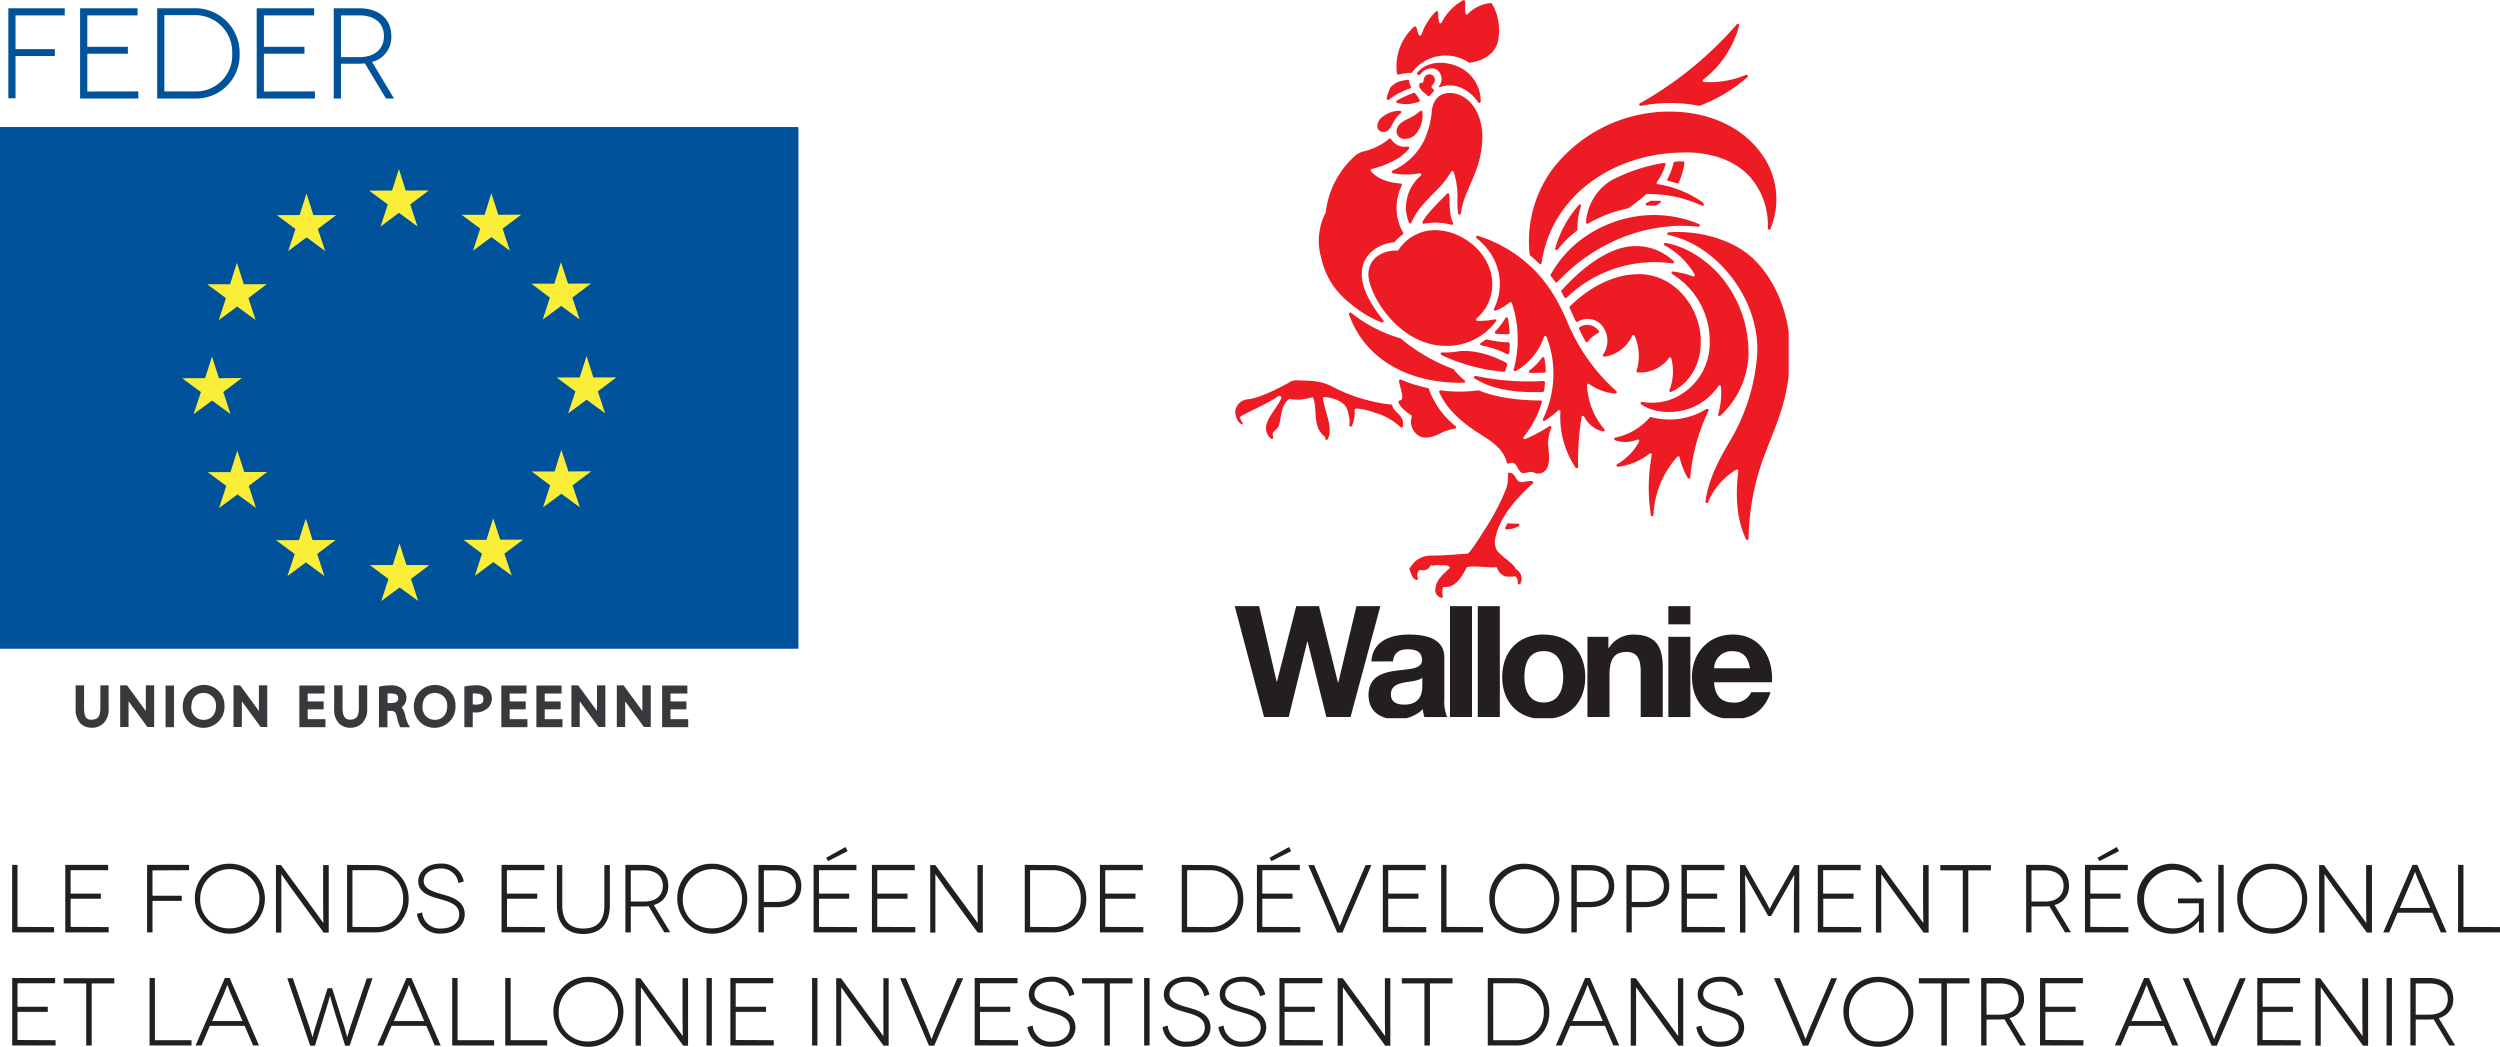 <?xml version="1.0" encoding="utf-8"?>
<svg xmlns="http://www.w3.org/2000/svg" xmlns:xlink="http://www.w3.org/1999/xlink" viewBox="0 0 518.51 217.11">
  <defs>
    <clipPath id="a" transform="translate(-467.57 -65.86)">
      <rect x="723.66" y="65.87" width="114.89" height="148.95" style="fill: none"/>
    </clipPath>
  </defs>
  <rect y="26.35" width="165.6" height="108.2" style="fill: #00539a"/>
  <polygon points="84.14 39.52 88.93 39.5 85.08 42.4 86.59 46.98 82.74 44.14 78.93 46.98 80.43 42.41 76.55 39.53 81.31 39.52 82.74 35.06 84.14 39.52" style="fill: #fbee38"/>
  <polygon points="84.3 117.2 89.07 117.19 85.24 120.07 86.73 124.64 82.89 121.84 79.08 124.66 80.57 120.09 76.7 117.2 81.46 117.2 82.87 112.74 84.3 117.2" style="fill: #fbee38"/>
  <polygon points="45.4 78.44 50.16 78.4 46.31 81.3 47.81 85.87 43.98 83.08 40.16 85.89 41.67 81.31 37.78 78.45 42.54 78.43 43.97 73.97 45.4 78.44" style="fill: #fbee38"/>
  <polygon points="123.06 78.28 127.83 78.28 123.99 81.17 125.51 85.72 121.66 82.91 117.83 85.74 119.34 81.17 115.46 78.3 120.23 78.28 121.66 73.83 123.06 78.28" style="fill: #fbee38"/>
  <polygon points="64.99 44.6 69.74 44.6 65.92 47.49 67.44 52.06 63.59 49.23 59.78 52.06 61.27 47.49 57.41 44.62 62.14 44.6 63.57 40.14 64.99 44.6" style="fill: #fbee38"/>
  <polygon points="50.57 58.96 55.33 58.94 51.52 61.82 53.01 66.37 49.18 63.58 45.36 66.42 46.86 61.84 42.98 58.96 47.72 58.96 49.14 54.49 50.57 58.96" style="fill: #fbee38"/>
  <polygon points="50.66 97.9 55.42 97.89 51.59 100.78 53.08 105.34 49.26 102.55 45.44 105.35 46.93 100.78 43.07 97.92 47.8 97.92 49.22 93.46 50.66 97.9" style="fill: #fbee38"/>
  <polygon points="101.91 40.09 103.35 44.55 108.12 44.52 104.24 47.41 105.75 51.99 101.91 49.18 98.11 51.99 99.6 47.41 95.73 44.55 100.51 44.55 101.91 40.09" style="fill: #fbee38"/>
  <polygon points="116.35 54.37 117.81 58.83 122.58 58.81 118.7 61.72 120.22 66.25 116.39 63.45 112.57 66.28 114.05 61.72 110.2 58.84 114.97 58.83 116.35 54.37" style="fill: #fbee38"/>
  <polygon points="64.83 112.02 69.62 112 65.78 114.89 67.28 119.47 63.45 116.64 59.62 119.48 61.12 114.91 57.25 112.04 62 112.02 63.43 107.56 64.83 112.02" style="fill: #fbee38"/>
  <polygon points="116.43 93.31 117.89 97.78 122.63 97.75 118.75 100.67 120.27 105.22 116.43 102.41 112.63 105.22 114.11 100.67 110.27 97.78 115.03 97.78 116.43 93.31" style="fill: #fbee38"/>
  <polygon points="102.29 107.5 103.75 111.93 108.49 111.93 104.61 114.83 106.14 119.38 102.31 116.58 98.5 119.42 99.97 114.83 96.14 111.97 100.89 111.95 102.29 107.5" style="fill: #fbee38"/>
  <path d="M488.39,208v4.9c-.07,1.75-.67,2.16-1.75,2.22s-1.58-.41-1.63-2.22V208h-1.75v4.9a4.12,4.12,0,0,0,1,3,3.27,3.27,0,0,0,2.32.9h0a3.44,3.44,0,0,0,2.47-.94,4,4,0,0,0,1.05-3V208h-1.74Z" transform="translate(-467.57 -65.86)" style="fill: #38393d"/>
  <path d="M497.81,208v5.32c-.11-.16-.24-.32-.36-.49L493.91,208H492.5v8.64h1.73v-5.32l.49.66,3.42,4.66h1.4V208h-1.73Z" transform="translate(-467.57 -65.86)" style="fill: #38393d"/>
  <polygon points="35.47 142.18 34.94 142.18 34.34 142.18 34.34 150.82 35.47 150.82 36.08 150.82 36.08 142.18 35.47 142.18" style="fill: #38393d"/>
  <path d="M509.85,207.92a4.38,4.38,0,0,0-4.37,4.55,4.24,4.24,0,0,0,4.29,4.34h0a4.36,4.36,0,0,0,4.36-4.55,4.24,4.24,0,0,0-4.29-4.34m-.06,7.24h0a2.54,2.54,0,0,1-2.53-2.72c.05-1.62.82-2.84,2.57-2.86a2.54,2.54,0,0,1,2.55,2.72c0,1.74-1,2.85-2.58,2.86" transform="translate(-467.57 -65.86)" style="fill: #38393d"/>
  <path d="M521.27,208v5.33l-.36-.5L517.37,208H516v8.64h1.73v-5.32c.16.22.32.43.48.66l3.42,4.66H523V208h-1.73Z" transform="translate(-467.57 -65.86)" style="fill: #38393d"/>
  <polygon points="62.09 142.18 62.09 150.82 67.5 150.82 67.5 149.76 67.5 149.16 63.82 149.16 63.82 147.12 66.53 147.12 67.13 147.12 67.13 146.53 67.13 146.09 67.13 145.48 63.82 145.48 63.82 143.84 66.71 143.84 67.31 143.84 67.31 142.78 67.31 142.18 62.09 142.18" style="fill: #38393d"/>
  <path d="M542,208v4.9c-.06,1.75-.66,2.16-1.74,2.22-.93,0-1.58-.41-1.64-2.22V208h-1.74v4.9a4.08,4.08,0,0,0,1,3,3.25,3.25,0,0,0,2.32.9h0a3.41,3.41,0,0,0,2.47-.94,4,4,0,0,0,1.06-3V208H542Z" transform="translate(-467.57 -65.86)" style="fill: #38393d"/>
  <path d="M551.5,213.87a3.09,3.09,0,0,0-.63-1.3,2.48,2.48,0,0,0,1-2,2.43,2.43,0,0,0-.72-1.73,3.49,3.49,0,0,0-2.58-.83,11.06,11.06,0,0,0-1.92.17l-.48.1v8.42h1.75v-3.4h.81c.75.1.86.2,1.13,1.15a10.78,10.78,0,0,0,.57,1.93l.18.32h2l-.52-.9a9.06,9.06,0,0,1-.54-1.91m-3.59-4.21.64,0c1.13.06,1.56.26,1.56,1,0,.58-.34.94-1.38,1h-.82Z" transform="translate(-467.57 -65.86)" style="fill: #38393d"/>
  <path d="M557.76,207.92a4.38,4.38,0,0,0-4.35,4.55,4.24,4.24,0,0,0,4.28,4.34h0a4.35,4.35,0,0,0,4.35-4.55,4.23,4.23,0,0,0-4.3-4.34m0,7.24h0a2.54,2.54,0,0,1-2.54-2.72c0-1.62.83-2.84,2.57-2.86a2.53,2.53,0,0,1,2.55,2.72c0,1.74-1,2.85-2.58,2.86" transform="translate(-467.57 -65.86)" style="fill: #38393d"/>
  <path d="M566.24,208a12,12,0,0,0-1.86.15l-.5.1v8.44h1.74v-3.06h.45a3.74,3.74,0,0,0,2.77-1,2.7,2.7,0,0,0,.74-1.95,2.54,2.54,0,0,0-.79-1.88,3.67,3.67,0,0,0-2.55-.82m-.1,4a4.05,4.05,0,0,1-.52,0v-2.29l.62,0c1.1.07,1.57.27,1.59,1.12s-.37,1.14-1.69,1.22" transform="translate(-467.57 -65.86)" style="fill: #38393d"/>
  <polygon points="103.98 142.18 103.98 150.82 109.39 150.82 109.39 149.76 109.39 149.16 105.71 149.16 105.71 147.12 108.42 147.12 109.03 147.12 109.03 146.53 109.03 146.09 109.03 145.48 105.71 145.48 105.71 143.84 108.61 143.84 109.2 143.84 109.2 142.78 109.2 142.18 103.98 142.18" style="fill: #38393d"/>
  <polygon points="111.25 142.18 111.25 150.82 116.66 150.82 116.66 149.76 116.66 149.16 112.98 149.16 112.98 147.12 115.69 147.12 116.28 147.12 116.28 146.53 116.28 146.09 116.28 145.48 112.98 145.48 112.98 143.84 115.86 143.84 116.47 143.84 116.47 142.78 116.47 142.18 111.25 142.18" style="fill: #38393d"/>
  <path d="M591.39,208v5.32c-.11-.16-.23-.32-.36-.49L587.48,208h-1.4v8.64h1.73v-5.32c.15.22.31.43.48.66l3.42,4.66h1.41V208h-1.73Z" transform="translate(-467.57 -65.86)" style="fill: #38393d"/>
  <path d="M600.8,208v5.33l-.36-.5L596.9,208h-1.4v8.64h1.73v-4.57c0-.25,0-.5,0-.73l.48.64,3.42,4.66h1.41V208H600.8Z" transform="translate(-467.57 -65.86)" style="fill: #38393d"/>
  <polygon points="137.33 142.18 137.33 150.82 142.74 150.82 142.74 149.76 142.74 149.16 139.06 149.16 139.06 147.12 141.77 147.12 142.37 147.12 142.37 146.53 142.37 146.09 142.37 145.48 139.07 145.48 139.07 143.84 141.96 143.84 142.56 143.84 142.56 142.78 142.56 142.18 137.33 142.18" style="fill: #38393d"/>
  <g>
    <path d="M470.79,69.05v7h8.15v1.42h-8.15v8.77H469.3V67.57H481v1.48Z" transform="translate(-467.57 -65.86)" style="fill: #00539a"/>
    <path d="M496.26,84.82v1.47H484.18V67.57H496.1v1.48H485.68v6.52h8.41V77h-8.41v7.84Z" transform="translate(-467.57 -65.86)" style="fill: #00539a"/>
    <path d="M507.79,67.57A9.23,9.23,0,0,1,517.27,77,9,9,0,0,1,508,86.29h-7.83V67.57ZM508,84.82A7.5,7.5,0,0,0,515.73,77a7.68,7.68,0,0,0-7.94-8h-6.13V84.82Z" transform="translate(-467.57 -65.86)" style="fill: #00539a"/>
    <path d="M532.89,84.82v1.47H520.81V67.57h11.92v1.48H522.31v6.52h8.41V77h-8.41v7.84Z" transform="translate(-467.57 -65.86)" style="fill: #00539a"/>
    <path d="M547.62,86.29,543.24,79a9.78,9.78,0,0,1-1.23.08h-3.72v7.22h-1.5V67.57H542c4.19,0,6.73,2.22,6.73,5.78a5.24,5.24,0,0,1-4,5.35l4.56,7.59Zm-5.53-8.58c3.32,0,5.11-1.79,5.11-4.36,0-2.75-2-4.3-5.11-4.3h-3.8v8.66Z" transform="translate(-467.57 -65.86)" style="fill: #00539a"/>
  </g>
  <g>
    <path d="M478.79,258.14v1.1h-8.7v-14h1.11v12.86Z" transform="translate(-467.57 -65.86)" style="fill: #231f20"/>
    <path d="M490.11,258.14v1.1h-9v-14H490v1.1h-7.78v4.86h6.27v1.06h-6.27v5.84Z" transform="translate(-467.57 -65.86)" style="fill: #231f20"/>
    <path d="M499.2,246.38v5.26h6.07v1.06H499.2v6.54h-1.12v-14h8.7v1.1Z" transform="translate(-467.57 -65.86)" style="fill: #231f20"/>
    <path d="M515.09,245a7.26,7.26,0,1,1-7.1,7.26A7.06,7.06,0,0,1,515.09,245Zm0,13.4a6.14,6.14,0,1,0-6-6.14A5.89,5.89,0,0,0,515.09,258.4Z" transform="translate(-467.57 -65.86)" style="fill: #231f20"/>
    <path d="M535.75,245.28v14h-1.06l-7-9.59c-1.17-1.64-1.75-2.54-1.77-2.54h0s0,1.64,0,3.63v8.5h-1.12v-14h1.06l7,9.55c1.07,1.48,1.77,2.48,1.79,2.48h0s-.06-1.68-.06-3.55v-8.48Z" transform="translate(-467.57 -65.86)" style="fill: #231f20"/>
    <path d="M545.25,245.28a6.88,6.88,0,0,1,7.07,7.06,6.74,6.74,0,0,1-6.92,6.9h-5.84v-14Zm.15,12.86a5.59,5.59,0,0,0,5.77-5.8,5.73,5.73,0,0,0-5.92-6h-4.58v11.76Z" transform="translate(-467.57 -65.86)" style="fill: #231f20"/>
    <path d="M562.65,249a3.53,3.53,0,0,0-3.72-3c-2,0-3.48,1-3.48,2.61s2,2.23,3.89,2.75,4.62,1.32,4.62,4.13c0,2.29-2,4-4.91,4a4.7,4.7,0,0,1-5-4.09l1.07-.3a3.7,3.7,0,0,0,4,3.33c2.27,0,3.69-1.23,3.69-2.91,0-2.31-2.58-2.75-4.49-3.33-1.57-.46-4-1.14-4-3.53,0-2.17,2-3.69,4.67-3.69a4.59,4.59,0,0,1,4.77,3.71Z" transform="translate(-467.57 -65.86)" style="fill: #231f20"/>
    <path d="M580.59,258.14v1.1h-9v-14h8.89v1.1h-7.78v4.86H579v1.06h-6.28v5.84Z" transform="translate(-467.57 -65.86)" style="fill: #231f20"/>
    <path d="M594.06,245.28v8.3c0,3.87-2,6-5.49,6s-5.5-2.09-5.5-6v-8.3h1.12v8.34c0,3.21,1.48,4.82,4.38,4.82s4.35-1.61,4.35-4.82v-8.34Z" transform="translate(-467.57 -65.86)" style="fill: #231f20"/>
    <path d="M605.36,259.24l-3.27-5.44a6.77,6.77,0,0,1-.92.06H598.4v5.38h-1.12v-14h3.89c3.13,0,5,1.66,5,4.31a3.91,3.91,0,0,1-3,4l3.4,5.66Zm-4.13-6.4c2.48,0,3.81-1.34,3.81-3.25,0-2.06-1.46-3.21-3.81-3.21H598.4v6.46Z" transform="translate(-467.57 -65.86)" style="fill: #231f20"/>
    <path d="M615.13,245a7.26,7.26,0,1,1-7.09,7.26A7.07,7.07,0,0,1,615.13,245Zm0,13.4a6.14,6.14,0,1,0-5.94-6.14A5.89,5.89,0,0,0,615.13,258.4Z" transform="translate(-467.57 -65.86)" style="fill: #231f20"/>
    <path d="M628.77,245.28c3.15,0,5,1.64,5,4.37s-1.88,4.36-5,4.36H626v5.23h-1.12v-14Zm0,7.64c2.51,0,3.87-1.26,3.87-3.27s-1.5-3.27-3.87-3.27H626v6.54Z" transform="translate(-467.57 -65.86)" style="fill: #231f20"/>
    <path d="M645.31,258.14v1.1h-9v-14h8.89v1.1h-7.77v4.86h6.27v1.06h-6.27v5.84Zm-6-13.68-.39-.7,4-2.23.45.86Z" transform="translate(-467.57 -65.86)" style="fill: #231f20"/>
    <path d="M657.41,258.14v1.1h-9v-14h8.89v1.1h-7.78v4.86h6.28v1.06h-6.28v5.84Z" transform="translate(-467.57 -65.86)" style="fill: #231f20"/>
    <path d="M671.41,245.28v14h-1.06l-7-9.59c-1.17-1.64-1.76-2.54-1.78-2.54h0s0,1.64,0,3.63v8.5H660.5v-14h1.06l7,9.55c1.08,1.48,1.78,2.48,1.8,2.48h0s-.06-1.68-.06-3.55v-8.48Z" transform="translate(-467.57 -65.86)" style="fill: #231f20"/>
    <path d="M685.79,245.28a6.89,6.89,0,0,1,7.08,7.06,6.74,6.74,0,0,1-6.92,6.9h-5.84v-14Zm.16,12.86a5.59,5.59,0,0,0,5.77-5.8,5.73,5.73,0,0,0-5.93-6h-4.57v11.76Z" transform="translate(-467.57 -65.86)" style="fill: #231f20"/>
    <path d="M704.7,258.14v1.1h-9v-14h8.89v1.1H696.8v4.86h6.27v1.06H696.8v5.84Z" transform="translate(-467.57 -65.86)" style="fill: #231f20"/>
    <path d="M718.36,245.28a6.89,6.89,0,0,1,7.08,7.06,6.74,6.74,0,0,1-6.92,6.9h-5.85v-14Zm.16,12.86a5.59,5.59,0,0,0,5.76-5.8,5.73,5.73,0,0,0-5.92-6h-4.57v11.76Z" transform="translate(-467.57 -65.86)" style="fill: #231f20"/>
    <path d="M737.26,258.14v1.1h-9v-14h8.9v1.1h-7.78v4.86h6.27v1.06h-6.27v5.84Zm-6-13.68-.39-.7,4.05-2.23.45.86Z" transform="translate(-467.57 -65.86)" style="fill: #231f20"/>
    <path d="M752,245.28l-6,14h-1.09l-6-14h1.21l4.55,10.63c.35.84.76,2,.78,2h0s.45-1.17.78-2l4.56-10.63Z" transform="translate(-467.57 -65.86)" style="fill: #231f20"/>
    <path d="M763.38,258.14v1.1h-9v-14h8.89v1.1h-7.78v4.86h6.28v1.06h-6.28v5.84Z" transform="translate(-467.57 -65.86)" style="fill: #231f20"/>
    <path d="M775.16,258.14v1.1h-8.69v-14h1.11v12.86Z" transform="translate(-467.57 -65.86)" style="fill: #231f20"/>
    <path d="M783.55,245a7.26,7.26,0,1,1-7.09,7.26A7.07,7.07,0,0,1,783.55,245Zm0,13.4a6.14,6.14,0,1,0-5.94-6.14A5.89,5.89,0,0,0,783.55,258.4Z" transform="translate(-467.57 -65.86)" style="fill: #231f20"/>
    <path d="M797.37,245.28c3.15,0,5,1.64,5,4.37s-1.87,4.36-5,4.36H794.6v5.23h-1.12v-14Zm0,7.64c2.5,0,3.87-1.26,3.87-3.27s-1.5-3.27-3.87-3.27H794.6v6.54Z" transform="translate(-467.57 -65.86)" style="fill: #231f20"/>
    <path d="M808.79,245.28c3.14,0,5,1.64,5,4.37s-1.88,4.36-5,4.36H806v5.23H804.9v-14Zm0,7.64c2.5,0,3.87-1.26,3.87-3.27s-1.51-3.27-3.87-3.27H806v6.54Z" transform="translate(-467.57 -65.86)" style="fill: #231f20"/>
    <path d="M825.32,258.14v1.1h-9v-14h8.9v1.1h-7.78v4.86h6.27v1.06h-6.27v5.84Z" transform="translate(-467.57 -65.86)" style="fill: #231f20"/>
    <path d="M840.75,245.28v14h-1.12v-7.08c0-1.83.1-4.91.08-4.91h0s-.61,1.08-1.17,2.12l-3.64,6.44h-.6l-3.64-6.44c-.57-1-1.15-2.12-1.17-2.12h0s.08,3.08.08,4.91v7.08h-1.12v-14h1.06l3.61,6.36c1.24,2.14,1.47,2.75,1.49,2.75h0s.25-.61,1.48-2.75l3.62-6.36Z" transform="translate(-467.57 -65.86)" style="fill: #231f20"/>
    <path d="M853.59,258.14v1.1h-9v-14h8.89v1.1h-7.78v4.86H852v1.06h-6.28v5.84Z" transform="translate(-467.57 -65.86)" style="fill: #231f20"/>
    <path d="M867.58,245.28v14h-1.05l-7-9.59c-1.17-1.64-1.76-2.54-1.78-2.54h0s0,1.64,0,3.63v8.5h-1.11v-14h1.05l7,9.55c1.08,1.48,1.78,2.48,1.8,2.48h0s-.06-1.68-.06-3.55v-8.48Z" transform="translate(-467.57 -65.86)" style="fill: #231f20"/>
    <path d="M880.49,245.28v1.1H875.8v12.86h-1.14V246.38H870v-1.1Z" transform="translate(-467.57 -65.86)" style="fill: #231f20"/>
    <path d="M895.87,259.24l-3.26-5.44a7,7,0,0,1-.92.06h-2.78v5.38H887.8v-14h3.89c3.12,0,5,1.66,5,4.31a3.9,3.9,0,0,1-3,4l3.4,5.66Zm-4.12-6.4c2.48,0,3.81-1.34,3.81-3.25,0-2.06-1.47-3.21-3.81-3.21h-2.84v6.46Z" transform="translate(-467.57 -65.86)" style="fill: #231f20"/>
    <path d="M909,258.14v1.1h-9v-14h8.89v1.1h-7.78v4.86h6.27v1.06h-6.27v5.84Zm-6-13.68-.39-.7,4-2.23.45.86Z" transform="translate(-467.57 -65.86)" style="fill: #231f20"/>
    <path d="M923.55,256.91a6.76,6.76,0,0,1-5.38,2.61,7.26,7.26,0,1,1,6.22-10.87l-1.13.3a6,6,0,0,0-11,3.31,5.88,5.88,0,0,0,6,6.14,6,6,0,0,0,5.36-3V253.2h-4.32v-1h5.34v7.08h-1c0-1.85,0-2.35,0-2.37Z" transform="translate(-467.57 -65.86)" style="fill: #231f20"/>
    <path d="M927.65,259.24v-14h1.12v14Z" transform="translate(-467.57 -65.86)" style="fill: #231f20"/>
    <path d="M938.68,245a7.26,7.26,0,1,1-7.1,7.26A7.06,7.06,0,0,1,938.68,245Zm0,13.4a6.14,6.14,0,1,0-5.94-6.14A5.89,5.89,0,0,0,938.68,258.4Z" transform="translate(-467.57 -65.86)" style="fill: #231f20"/>
    <path d="M959.52,245.28v14h-1.06l-7-9.59c-1.17-1.64-1.76-2.54-1.78-2.54h0s0,1.64,0,3.63v8.5h-1.11v-14h1l7,9.55c1.08,1.48,1.78,2.48,1.8,2.48h0s-.06-1.68-.06-3.55v-8.48Z" transform="translate(-467.57 -65.86)" style="fill: #231f20"/>
    <path d="M972.05,255.17h-7.22l-1.74,4.07h-1.23l6.08-14h1l6.08,14h-1.23Zm-.45-1-2.53-5.88c-.29-.72-.6-1.61-.62-1.61h0s-.33.89-.63,1.61l-2.52,5.88Z" transform="translate(-467.57 -65.86)" style="fill: #231f20"/>
    <path d="M986.08,258.14v1.1h-8.7v-14h1.12v12.86Z" transform="translate(-467.57 -65.86)" style="fill: #231f20"/>
    <path d="M479.1,281.6v1.1h-9v-14H479v1.09H471.2v4.87h6.28v1.06H471.2v5.84Z" transform="translate(-467.57 -65.86)" style="fill: #231f20"/>
    <path d="M491.28,268.74v1.09h-4.69V282.7h-1.14V269.83h-4.67v-1.09Z" transform="translate(-467.57 -65.86)" style="fill: #231f20"/>
    <path d="M507.29,281.6v1.1h-8.7v-14h1.11V281.6Z" transform="translate(-467.57 -65.86)" style="fill: #231f20"/>
    <path d="M518.31,278.63H511.1l-1.74,4.07h-1.23l6.08-14h1l6.08,14h-1.23Zm-.45-1-2.52-5.88c-.29-.72-.61-1.62-.62-1.62h0s-.34.9-.63,1.62l-2.52,5.88Z" transform="translate(-467.57 -65.86)" style="fill: #231f20"/>
    <path d="M544.84,268.74l-4.75,14h-.94l-2.35-7.6c-.66-2.11-.76-2.81-.78-2.81h0s-.15.7-.8,2.81l-2.32,7.6h-1l-4.75-14h1.15L531.8,279c.37,1.18.57,2,.59,2h0s.17-.79.54-2l2.58-8.18h.94l2.58,8.18c.37,1.18.53,2,.55,2h0s.21-.79.6-2l3.46-10.21Z" transform="translate(-467.57 -65.86)" style="fill: #231f20"/>
    <path d="M556,278.63h-7.21l-1.74,4.07h-1.23l6.07-14h1l6.08,14h-1.23Zm-.45-1-2.52-5.88c-.3-.72-.61-1.62-.63-1.62h0s-.33.9-.62,1.62l-2.52,5.88Z" transform="translate(-467.57 -65.86)" style="fill: #231f20"/>
    <path d="M570.05,281.6v1.1h-8.69v-14h1.11V281.6Z" transform="translate(-467.57 -65.86)" style="fill: #231f20"/>
    <path d="M581.06,281.6v1.1h-8.7v-14h1.12V281.6Z" transform="translate(-467.57 -65.86)" style="fill: #231f20"/>
    <path d="M589.45,268.46a7.26,7.26,0,1,1-7.1,7.26A7.07,7.07,0,0,1,589.45,268.46Zm0,13.4a6.15,6.15,0,1,0-6-6.14A5.89,5.89,0,0,0,589.45,281.86Z" transform="translate(-467.57 -65.86)" style="fill: #231f20"/>
    <path d="M610.28,268.74v14h-1l-7-9.6c-1.17-1.63-1.76-2.53-1.78-2.53h0s0,1.64,0,3.63v8.5h-1.11v-14h1l7,9.55c1.08,1.48,1.78,2.47,1.8,2.47h0s-.06-1.67-.06-3.55v-8.47Z" transform="translate(-467.57 -65.86)" style="fill: #231f20"/>
    <path d="M614.1,282.7v-14h1.11v14Z" transform="translate(-467.57 -65.86)" style="fill: #231f20"/>
    <path d="M628.05,281.6v1.1h-9v-14h8.89v1.09h-7.78v4.87h6.28v1.06h-6.28v5.84Z" transform="translate(-467.57 -65.86)" style="fill: #231f20"/>
    <path d="M636,282.7v-14h1.11v14Z" transform="translate(-467.57 -65.86)" style="fill: #231f20"/>
    <path d="M651.88,268.74v14h-1.06l-7-9.6c-1.18-1.63-1.76-2.53-1.78-2.53h0s0,1.64,0,3.63v8.5H641v-14H642l7,9.55c1.07,1.48,1.78,2.47,1.79,2.47h0s0-1.67,0-3.55v-8.47Z" transform="translate(-467.57 -65.86)" style="fill: #231f20"/>
    <path d="M667.34,268.74l-6,14h-1.09l-6-14h1.21L660,279.37c.35.83.76,2,.78,2h0s.45-1.18.78-2l4.56-10.63Z" transform="translate(-467.57 -65.86)" style="fill: #231f20"/>
    <path d="M678.72,281.6v1.1h-9v-14h8.89v1.09h-7.78v4.87h6.28v1.06h-6.28v5.84Z" transform="translate(-467.57 -65.86)" style="fill: #231f20"/>
    <path d="M689.31,272.47a3.52,3.52,0,0,0-3.71-3c-2,0-3.48,1-3.48,2.61s2,2.23,3.89,2.75,4.61,1.32,4.61,4.13c0,2.29-2,4-4.9,4a4.71,4.71,0,0,1-5.05-4.09l1.08-.3a3.69,3.69,0,0,0,4,3.33c2.27,0,3.7-1.24,3.7-2.91,0-2.32-2.58-2.75-4.5-3.33-1.56-.46-4-1.14-4-3.53,0-2.18,2-3.69,4.67-3.69a4.58,4.58,0,0,1,4.77,3.71Z" transform="translate(-467.57 -65.86)" style="fill: #231f20"/>
    <path d="M702.45,268.74v1.09h-4.69V282.7h-1.14V269.83H692v-1.09Z" transform="translate(-467.57 -65.86)" style="fill: #231f20"/>
    <path d="M704.87,282.7v-14H706v14Z" transform="translate(-467.57 -65.86)" style="fill: #231f20"/>
    <path d="M717.32,272.47a3.52,3.52,0,0,0-3.71-3c-2,0-3.48,1-3.48,2.61s2,2.23,3.89,2.75,4.61,1.32,4.61,4.13c0,2.29-2,4-4.9,4a4.71,4.71,0,0,1-5.05-4.09l1.08-.3a3.7,3.7,0,0,0,4,3.33c2.26,0,3.69-1.24,3.69-2.91,0-2.32-2.58-2.75-4.5-3.33-1.56-.46-4-1.14-4-3.53,0-2.18,2-3.69,4.67-3.69a4.58,4.58,0,0,1,4.77,3.71Z" transform="translate(-467.57 -65.86)" style="fill: #231f20"/>
    <path d="M728.88,272.47a3.53,3.53,0,0,0-3.72-3c-2,0-3.48,1-3.48,2.61s2,2.23,3.89,2.75,4.62,1.32,4.62,4.13c0,2.29-2,4-4.91,4a4.7,4.7,0,0,1-5-4.09l1.07-.3a3.7,3.7,0,0,0,4,3.33c2.27,0,3.69-1.24,3.69-2.91,0-2.32-2.58-2.75-4.49-3.33-1.57-.46-4-1.14-4-3.53,0-2.18,2-3.69,4.67-3.69a4.58,4.58,0,0,1,4.77,3.71Z" transform="translate(-467.57 -65.86)" style="fill: #231f20"/>
    <path d="M741.93,281.6v1.1h-9v-14h8.9v1.09H734v4.87h6.27v1.06H734v5.84Z" transform="translate(-467.57 -65.86)" style="fill: #231f20"/>
    <path d="M755.93,268.74v14h-1.06l-7-9.6c-1.18-1.63-1.76-2.53-1.78-2.53h0s0,1.64,0,3.63v8.5H745v-14h1.06l7,9.55c1.07,1.48,1.77,2.47,1.79,2.47h0s-.05-1.67-.05-3.55v-8.47Z" transform="translate(-467.57 -65.86)" style="fill: #231f20"/>
    <path d="M768.83,268.74v1.09h-4.69V282.7H763V269.83h-4.68v-1.09Z" transform="translate(-467.57 -65.86)" style="fill: #231f20"/>
    <path d="M781.83,268.74a6.88,6.88,0,0,1,7.07,7.06,6.74,6.74,0,0,1-6.91,6.9h-5.85v-14ZM782,281.6a5.59,5.59,0,0,0,5.76-5.8,5.74,5.74,0,0,0-5.92-6h-4.57V281.6Z" transform="translate(-467.57 -65.86)" style="fill: #231f20"/>
    <path d="M800.44,278.63h-7.21l-1.74,4.07h-1.24l6.08-14h1l6.08,14h-1.23Zm-.45-1-2.52-5.88c-.3-.72-.61-1.62-.63-1.62h0s-.33.9-.62,1.62l-2.52,5.88Z" transform="translate(-467.57 -65.86)" style="fill: #231f20"/>
    <path d="M816.68,268.74v14h-1l-7-9.6c-1.17-1.63-1.76-2.53-1.78-2.53h0s0,1.64,0,3.63v8.5h-1.11v-14h1.05l7,9.55c1.07,1.48,1.78,2.47,1.8,2.47h0s-.06-1.67-.06-3.55v-8.47Z" transform="translate(-467.57 -65.86)" style="fill: #231f20"/>
    <path d="M828,272.47a3.52,3.52,0,0,0-3.71-3c-2,0-3.48,1-3.48,2.61s2,2.23,3.89,2.75,4.61,1.32,4.61,4.13c0,2.29-1.95,4-4.91,4a4.7,4.7,0,0,1-5-4.09l1.08-.3a3.69,3.69,0,0,0,4,3.33c2.27,0,3.7-1.24,3.7-2.91,0-2.32-2.58-2.75-4.5-3.33-1.56-.46-4-1.14-4-3.53,0-2.18,2-3.69,4.68-3.69a4.59,4.59,0,0,1,4.77,3.71Z" transform="translate(-467.57 -65.86)" style="fill: #231f20"/>
    <path d="M848.58,268.74l-6,14h-1.09l-6-14h1.21l4.55,10.63c.36.83.77,2,.79,2h0s.45-1.18.78-2l4.55-10.63Z" transform="translate(-467.57 -65.86)" style="fill: #231f20"/>
    <path d="M857,268.46a7.26,7.26,0,1,1-7.1,7.26A7.06,7.06,0,0,1,857,268.46Zm0,13.4a6.15,6.15,0,1,0-5.94-6.14A5.89,5.89,0,0,0,857,281.86Z" transform="translate(-467.57 -65.86)" style="fill: #231f20"/>
    <path d="M876.05,268.74v1.09h-4.69V282.7h-1.14V269.83h-4.67v-1.09Z" transform="translate(-467.57 -65.86)" style="fill: #231f20"/>
    <path d="M886.54,282.7l-3.26-5.45a6.88,6.88,0,0,1-.92.06h-2.77v5.39h-1.12v-14h3.89c3.13,0,5,1.65,5,4.31a3.9,3.9,0,0,1-3,4l3.41,5.67Zm-4.12-6.4c2.48,0,3.81-1.34,3.81-3.25,0-2.06-1.46-3.22-3.81-3.22h-2.83v6.47Z" transform="translate(-467.57 -65.86)" style="fill: #231f20"/>
    <path d="M899.68,281.6v1.1h-9v-14h8.89v1.09h-7.78v4.87h6.28v1.06h-6.28v5.84Z" transform="translate(-467.57 -65.86)" style="fill: #231f20"/>
    <path d="M916.37,278.63h-7.21l-1.74,4.07h-1.23l6.08-14h1l6.08,14h-1.24Zm-.45-1-2.52-5.88c-.29-.72-.6-1.62-.62-1.62h0s-.33.9-.63,1.62l-2.52,5.88Z" transform="translate(-467.57 -65.86)" style="fill: #231f20"/>
    <path d="M933.36,268.74l-6,14h-1.09l-6-14h1.21L926,279.37c.35.83.76,2,.78,2h0s.45-1.18.78-2l4.56-10.63Z" transform="translate(-467.57 -65.86)" style="fill: #231f20"/>
    <path d="M944.74,281.6v1.1h-9v-14h8.89v1.09h-7.78v4.87h6.28v1.06h-6.28v5.84Z" transform="translate(-467.57 -65.86)" style="fill: #231f20"/>
    <path d="M958.73,268.74v14h-1.05l-7-9.6c-1.17-1.63-1.76-2.53-1.78-2.53h0s0,1.64,0,3.63v8.5h-1.11v-14h1l7,9.55c1.08,1.48,1.78,2.47,1.8,2.47h0s-.06-1.67-.06-3.55v-8.47Z" transform="translate(-467.57 -65.86)" style="fill: #231f20"/>
    <path d="M962.55,282.7v-14h1.11v14Z" transform="translate(-467.57 -65.86)" style="fill: #231f20"/>
    <path d="M975.56,282.7l-3.26-5.45a6.88,6.88,0,0,1-.92.06H968.6v5.39h-1.11v-14h3.89c3.13,0,5,1.65,5,4.31a3.89,3.89,0,0,1-3,4l3.4,5.67Zm-4.12-6.4c2.48,0,3.81-1.34,3.81-3.25,0-2.06-1.47-3.22-3.81-3.22H968.6v6.47Z" transform="translate(-467.57 -65.86)" style="fill: #231f20"/>
  </g>
  <g style="clip-path: url(#a)">
    <path d="M777.93,179.8c.62,1.24,3.49,2.82,4,4a.35.35,0,0,0,.11.13,2.27,2.27,0,0,1,.86,3,.29.29,0,0,1-.54-.14c0-.67-.09-1.32-.67-1.38a9,9,0,0,1-1.93,0,2.86,2.86,0,0,1-1.68-1.72.3.3,0,0,0-.28-.19c-2,.14-3.89-.35-5.84-.05a.25.25,0,0,0-.21.15c-1,1.82-2.2,4.17-4.63,4a.32.32,0,0,0-.29.16,3,3,0,0,0,0,1.75.29.29,0,0,1-.36.33,1.66,1.66,0,0,1-.92-.65,1.54,1.54,0,0,1-.28-1.1c.11-1.91,1.53-3.07,2.87-4.31a.29.29,0,0,0-.06-.46c-.76-.4-1.26-.13-2.26-.25-.36-.05-.91.15-1.31.07a.28.28,0,0,0-.33.13,1.6,1.6,0,0,1-1.85.82.58.58,0,0,0-.68.4,2.07,2.07,0,0,0,0,1.32.27.27,0,0,1-.41.3,1.39,1.39,0,0,1-.69-.57,16.22,16.22,0,0,1-.63-1.53.23.23,0,0,1,0-.25,9.84,9.84,0,0,1,1-1.33,5.16,5.16,0,0,1,3.83-1.34c2.33,0,4.82-.27,7.16-.39.39,0,2.51-3.21,3.21-4.43a49.14,49.14,0,0,0,4.77-8.89,7.74,7.74,0,0,0,.43-3.17.28.28,0,0,1,.25-.3c1.13-.11,1.31,1.44,2.06,1.82s1.82-.29,2.73-.06a.29.29,0,0,1,.11.49c-3.33,2.95-6.7,6.79-7.65,10.87a3.91,3.91,0,0,0,.13,2.84m4.49-5.4c-.66,0-1.41,0-2-.08a.28.28,0,0,0-.29.14c-.13.23-.25.5-.37.75a.28.28,0,0,0,.28.4,5.84,5.84,0,0,0,2.49-.68.28.28,0,0,0-.14-.53m-23.88-21.3c-.38-1.44-1.82-1.87-2.19-3.2a.3.3,0,0,0-.25-.22,28.08,28.08,0,0,1-4.53-.8,33.32,33.32,0,0,1-7.84-3,10.66,10.66,0,0,0-4-1.07c-1.09-.12-2.37-.07-3.15-.15a2.78,2.78,0,0,0-1.8.56c-.55.29-5.76,3.22-8.52,3.39a2.89,2.89,0,0,0-2.49,2.44c0,1.1.57,2.75,1.65,2.75-.25-.54-.77-1.34-.69-1.5.2-.38,6.26-3,8-4.38a.29.29,0,0,1,.27,0l.16.05a.29.29,0,0,1,.18.35c-.44,1.32-2.6,3.76-3,5.26a2.79,2.79,0,0,0,.9,3.21.29.29,0,0,0,.42-.31,1.62,1.62,0,0,1-.09-.88c.28-.54,1-.81,1.24-1.49.57-1.92.43-4.29,2.13-5.56a.33.33,0,0,1,.22,0,10.59,10.59,0,0,0,1.84.14,14.07,14.07,0,0,0,2.64-.48.29.29,0,0,1,.33.18c.63,1.8.26,3.76.81,5.64a4.4,4.4,0,0,0,1.53,2.3.42.42,0,0,1,.14.38.28.28,0,0,0,.53.16c1.15-2.38-.6-5.55-1-8.42a.28.28,0,0,1,.3-.32c1.61.11,3.55.72,4.43,2a7.14,7.14,0,0,1,.71,2.31,4.61,4.61,0,0,1,0,1.53.28.28,0,0,0,.51.19,6.32,6.32,0,0,0,.6-3.34c0-.29.4-.3.56-.29a12.64,12.64,0,0,1,3.58.84,13,13,0,0,1,5.39,3,.28.28,0,0,0,.48-.17,2.43,2.43,0,0,0,0-.93m40.64-18.82a2.89,2.89,0,0,0-4-.78.28.28,0,0,0-.09.34c.41.9.93,1.87,1.36,2.64a.29.29,0,0,0,.48,0,6.21,6.21,0,0,1,2.16-1.82.29.29,0,0,0,.12-.41m14.61,12.27a.29.29,0,0,0,.37.39c3.35-1.54,6.14-5,6.14-10.59,0-6.6-5.2-13.84-12.83-13.84-6.86,0-12.27,4.6-14.36,6.74a.26.26,0,0,0,0,.31c.39.84.85,1.86,1.24,2.69a.3.3,0,0,0,.41.12,4,4,0,0,1,4.73.44,5,5,0,0,1,.54,6.38.29.29,0,0,0,.27.44,7.46,7.46,0,0,0,5.75-4.32.29.29,0,0,1,.53,0,10.44,10.44,0,0,1,.41,7.21.28.28,0,0,0,.25.38,7.39,7.39,0,0,0,6.45-3,.28.28,0,0,1,.5.11,10.88,10.88,0,0,1-.36,6.5m.59-26.22a.28.28,0,0,0,.23-.49,11.25,11.25,0,0,0-8-3.1c-4.93,0-10.59,4-15.24,9.2a.27.27,0,0,0,0,.32l.61,1.1a.28.28,0,0,0,.45.07,26.35,26.35,0,0,1,18-7.37,27.57,27.57,0,0,1,4,.27m1.93-7.79a27.19,27.19,0,0,1,3.38.17.29.29,0,0,0,.15-.55,24.44,24.44,0,0,0-9.93-1.87,25.51,25.51,0,0,0-13.46,4.33,23.33,23.33,0,0,0-7.36,8,.27.27,0,0,0,0,.3c.24.31.48.62.71.94l.23.32a.28.28,0,0,0,.44,0,37.44,37.44,0,0,1,10.7-8,34.83,34.83,0,0,1,15.11-3.68m-4.55-5.17c-.62,0-1.25,0-1.88,0a.25.25,0,0,0-.18.08L809,108a.28.28,0,0,0,.2.5c.56,0,1.17,0,1.65,0a.3.3,0,0,0,.15,0c.31-.17.6-.36.9-.56a.29.29,0,0,0-.16-.52m4-3.68a14.75,14.75,0,0,0,1.2-4.09.29.29,0,0,0-.29-.32c-.57,0-1.15,0-1.72.07a.3.3,0,0,0-.25.22,13.79,13.79,0,0,1-1.28,3.36.28.28,0,0,0,.18.41c.61.14,1.21.31,1.81.49a.28.28,0,0,0,.35-.14M795,108.39a23.15,23.15,0,0,0-4.88,9,.29.29,0,0,0,.5.25,21.88,21.88,0,0,1,4-3.93.27.27,0,0,0,.12-.23,14.06,14.06,0,0,1,.73-4.85.28.28,0,0,0-.47-.28M808,87.8a31,31,0,0,1,11.92,0,.44.44,0,0,0,.16,0,32.23,32.23,0,0,0,9.91-5.94.29.29,0,0,0-.29-.48A19.44,19.44,0,0,1,821,82.87a.29.29,0,0,1-.17-.51,20.65,20.65,0,0,0,7.44-11.19.28.28,0,0,0-.49-.25,76,76,0,0,1-20.05,16.35.28.28,0,0,0,.18.53m9,9.66c5.19,0,10.08,1.34,13.53,5a15.16,15.16,0,0,1,3.78,10.74.28.28,0,0,0,.54.12,15.93,15.93,0,0,0-2-15.77c-4.1-5.63-11.21-8.55-18.92-8.55a30.63,30.63,0,0,0-24.33,12,25.31,25.31,0,0,0-4.68,17.65.3.3,0,0,0,.1.19c.65.55,1.28,1.12,1.89,1.72a.29.29,0,0,0,.48-.16c2-13.87,14.86-22.9,29.62-22.9m-49.51,40.09a12.66,12.66,0,0,0,10.41-5.05.28.28,0,0,0-.29-.45,15,15,0,0,1-3.54.31.28.28,0,0,1-.17-.5,9.24,9.24,0,0,0,3.26-7.08c0-6.2-6-11.23-11.95-11.23a9.13,9.13,0,0,0-7.52,4.12.24.24,0,0,1-.23.11c-3.35-.09-6,1.85-6,4.92,0,4.23,6.37,14.85,16,14.85m10.47-2.5a18.92,18.92,0,0,0,2.57.07.29.29,0,0,0,.26-.3,20,20,0,0,0-.36-2.95.28.28,0,0,0-.52-.09,15,15,0,0,1-2.12,2.78.29.29,0,0,0,.17.49m9.85,9.79a53.5,53.5,0,0,1-14.07-1.05.29.29,0,0,0-.22.52c4,2.59,9.74,3,14.13,2.8a.27.27,0,0,0,.26-.22,11.23,11.23,0,0,0,.2-1.76.28.28,0,0,0-.3-.29m-12.95-7.38a20,20,0,0,1,5.42,1.81.29.29,0,0,0,.41-.22,13.42,13.42,0,0,0,.11-1.94.28.28,0,0,0-.27-.28,23.9,23.9,0,0,1-4.48-.61l-.24.05a10.35,10.35,0,0,1-1,.67.28.28,0,0,0,.09.52m-8.26,2a37.88,37.88,0,0,0,12.95,3.46.28.28,0,0,0,.3-.19c.15-.43.28-.86.39-1.31l-.14-.32c-4.56-2.48-8.47-2.67-10-2.41a17.3,17.3,0,0,1-3.34.23.28.28,0,0,0-.13.54m18.34,3.7c.92,0,2.07,0,3-.06a.28.28,0,0,0,.26-.28,14.91,14.91,0,0,0-.28-2.7.29.29,0,0,0-.51-.11,11.68,11.68,0,0,1-2.59,2.64.28.28,0,0,0,.16.51m-13.61,1.56a15.35,15.35,0,0,1-2.25-2.28.27.27,0,0,0-.12-.09A37.71,37.71,0,0,1,758,136l-.09,0a29.58,29.58,0,0,1-10.11-5.27.29.29,0,0,0-.44.33c3.21,9.19,12.22,14.4,23.8,14.18a.28.28,0,0,0,.16-.51m-1.84,9.53a17.24,17.24,0,0,1-5.56-7.75.27.27,0,0,0-.22-.18,27.37,27.37,0,0,1-5.56-1.74.28.28,0,0,0-.4.27c.09.93.55,2,.65,3.1.09.88-.28.94-.67,1s.13,1.52,2.52,3a.28.28,0,0,1,.13.31,3.48,3.48,0,0,0,1.33,3.89c1,.69,2.53.66,4.57-.4a10.09,10.09,0,0,1,3.07-1,.28.28,0,0,0,.14-.49m19.16,8.12c.48-1.71,0-3.26,0-4.81a10.39,10.39,0,0,1,.67-3,.28.28,0,0,0-.43-.32,30.91,30.91,0,0,1-4.95,2.65.28.28,0,0,1-.33-.44,21.28,21.28,0,0,0,3.76-7.19.29.29,0,0,0-.28-.36c-3.5,0-8.72-.39-12.83-2.1a.22.22,0,0,0-.14,0,28.52,28.52,0,0,1-7.73,0,.28.28,0,0,0-.3.39c1.53,3.42,4.36,6.14,8.9,8.95,2.07,1.28,4.5,3,5.1,5.63a.29.29,0,0,0,.37.21c.93-.33,1.34-.11,1.74.64S783,164,783.51,164a4.68,4.68,0,0,0,1.15-.23,1.84,1.84,0,0,1,1,.07,2,2,0,0,0,1.06.25,2.13,2.13,0,0,0,1.92-1.69m11.69-7.51a15,15,0,0,1-3.6-9.14.28.28,0,0,1,.43-.26,10.5,10.5,0,0,0,5.45,2,.29.29,0,0,0,.2-.5,39.67,39.67,0,0,1-10.27-14.6c-2.22-5.11-4.94-9.54-9.81-13.2a28.44,28.44,0,0,0-8.63-4.41.28.28,0,0,0-.25.5c5.82,4.76,5.41,11.07,3.58,14.58a.29.29,0,0,0,.35.41,9.42,9.42,0,0,0,2.9-1.69.29.29,0,0,1,.46.13,24,24,0,0,1,.38,13.78.28.28,0,0,0,.41.33,13,13,0,0,0,5.87-7.08.29.29,0,0,1,.54,0,21.32,21.32,0,0,1-.75,17,.28.28,0,0,0,.41.36,22,22,0,0,0,2.73-2.11.29.29,0,0,1,.48.22,18.88,18.88,0,0,0,3.14,11.64.29.29,0,0,0,.53-.17,55.75,55.75,0,0,1,.72-10.32.28.28,0,0,1,.53-.09,5.86,5.86,0,0,0,3.91,3.07.29.29,0,0,0,.29-.46m21.12-4.18A14.48,14.48,0,0,1,810,152.36a.25.25,0,0,0-.27.08,13,13,0,0,1-7.15,4.19.28.28,0,0,0,0,.55,6.6,6.6,0,0,0,4.6-.15.29.29,0,0,1,.35.4,11.91,11.91,0,0,1-4.56,4.71.29.29,0,0,0,.19.53,13.31,13.31,0,0,0,6.54-2.72.28.28,0,0,1,.45.27,37.59,37.59,0,0,0-.2,12.42.28.28,0,0,0,.56,0,19.28,19.28,0,0,1,4.94-12.05.29.29,0,0,1,.49.14,14.23,14.23,0,0,0,1.67,4.25.28.28,0,0,0,.53-.11,39.68,39.68,0,0,1,3.77-13.79.28.28,0,0,0-.4-.36m8.68-10.83a24.28,24.28,0,0,0-4.07-14.49c-2.38-3.73-7.24-8.11-13.07-9.15a.28.28,0,0,0-.18.53,15.93,15.93,0,0,1,6.17,6,.28.28,0,0,1-.35.4,17.54,17.54,0,0,0-4.12-1,.29.29,0,0,0-.19.53,16.17,16.17,0,0,1,7.79,13.86,12.48,12.48,0,0,1-8.65,12.34,12.08,12.08,0,0,1-5.35.31.28.28,0,0,0-.21.51c2.7,1.9,7.13,2.05,10.58.65a12.45,12.45,0,0,0,5.44-4.46.28.28,0,0,1,.52.13,15.93,15.93,0,0,1-.57,5.73.28.28,0,0,0,.47.28,18.1,18.1,0,0,0,5.79-12.11M821.85,170a.28.28,0,0,1-.54-.14c.5-4.18,2.59-8.39,4.86-12.19A41,41,0,0,0,832,139.61c.76-11.45-8.21-22.86-18.36-25a.28.28,0,0,1,0-.56c5.51-.45,11.83,1.11,16,4.16,4.63,3.38,9.19,11,9.19,20.59,0,9.28-2.74,14.73-4.84,20.28a51.54,51.54,0,0,0-3.76,18.47.28.28,0,0,1-.54.12c-2.37-5-2-10.43-1.59-14.11a.29.29,0,0,0-.44-.28,14.3,14.3,0,0,0-5.84,6.76m-62.06-58a.29.29,0,0,0,.53,0c1.2-2.76,3.18-4.63,5.07-6.55a20,20,0,0,0,3.19-4,.29.29,0,0,1,.52.06,16.48,16.48,0,0,1,.8,5,19.31,19.31,0,0,0,.12,3.56.28.28,0,0,0,.56,0c.47-3.24,2-5.82,2.81-8a20.93,20.93,0,0,0,1.66-7.66c0-6.15-3.51-9.31-6.76-9.31-2.27,0-3.38,1.52-3.69,3.4A18.6,18.6,0,0,1,762.93,95a13.47,13.47,0,0,1-6.54,6.26.29.29,0,0,0,.06.54,15.28,15.28,0,0,0,5.57,0,.29.29,0,0,1,.23.5,8.57,8.57,0,0,0-2.46,9.75m7.88-6c-1.45,1.52-4,3.88-5.07,5.81a.28.28,0,0,0,.32.4,12.08,12.08,0,0,1,5.67.23.28.28,0,0,0,.34-.39c-.79-1.65-.66-3.88-.77-5.87a.28.28,0,0,0-.49-.18m53.19,1.89a22.15,22.15,0,0,0-9.46-3.89.29.29,0,0,1-.18-.45A11.5,11.5,0,0,0,813,100a.28.28,0,0,0-.31-.36,35.41,35.41,0,0,0-11,3.67,11.1,11.1,0,0,0-5.18,8.65.28.28,0,0,0,.42.27,28,28,0,0,1,8.2-3.14.24.24,0,0,0,.1,0,34.39,34.39,0,0,0,3.7-2.9.26.26,0,0,1,.19-.07,26,26,0,0,1,11.42,2.39.28.28,0,0,0,.29-.48M757.34,86.7a.28.28,0,0,0,.06.53,8.43,8.43,0,0,0,2.54.19c.48-.06,1.36-.29,1.88-.42a.3.3,0,0,0,.19-.4,3.65,3.65,0,0,0-.38-.65c-.2-.26-.37-.5-.54-.73a.29.29,0,0,0-.34-.11c-.78.3-1.56.65-2.31,1-.3.15-.71.35-1.1.57m-4.1,5.24a1.2,1.2,0,0,0,1.26,1.31c.92,0,1.32-.6,2-1.88a5.63,5.63,0,0,1,1.59-2,.29.29,0,0,0-.2-.52,5.85,5.85,0,0,0-4,1.62,2.48,2.48,0,0,0-.64,1.5m9.32-2.86a.29.29,0,0,0-.5-.17,9.63,9.63,0,0,1-2.75,1.71c-1.2.6-2.1,1.34-2.1,2.54a1.58,1.58,0,0,0,1.71,1.49,3.06,3.06,0,0,0,2.72-1.59,5.91,5.91,0,0,0,.92-4m2-5a.28.28,0,0,1,0-.43,1.56,1.56,0,0,0,.33-.49,1.14,1.14,0,1,0-2-.89,1.47,1.47,0,0,0-.13.53.28.28,0,0,1-.35.25.36.36,0,0,0-.42.16c-.15.2-.13.56.11,1a3.2,3.2,0,0,0,.77.85,8.47,8.47,0,0,1,.79.67.29.29,0,0,0,.43,0,5.16,5.16,0,0,1,.81-.87.28.28,0,0,0,0-.4,2.42,2.42,0,0,0-.32-.32m12.16-17.64a7.59,7.59,0,0,0-4.76,2.29.29.29,0,0,1-.49-.15c-.12-.77,0-1.77-.08-2.47a.29.29,0,0,0-.44-.23,11.06,11.06,0,0,0-4.4,4.59.29.29,0,0,1-.53,0,9.68,9.68,0,0,1-.2-2.08.29.29,0,0,0-.48-.2,12.31,12.31,0,0,0-3,4.84.3.3,0,0,1-.54,0c-.22-.5-.34-1.12-.51-1.58a.29.29,0,0,0-.45-.11,11,11,0,0,0-3.56,9.7.29.29,0,0,0,.32.24,12.06,12.06,0,0,1,2.56-.36.31.31,0,0,0,.26-.11,8.68,8.68,0,0,1,11.81-2,.35.35,0,0,0,.2,0c3-.42,5-1.93,5.68-4A10.91,10.91,0,0,0,777,66.6a.28.28,0,0,0-.27-.13M758,103.92c-3.23-.28-5-1.28-6.08-2.55a.28.28,0,0,1,.15-.46A19.48,19.48,0,0,0,758,98.4a12.73,12.73,0,0,0,1.78-1.66.29.29,0,0,0-.26-.48,3.35,3.35,0,0,1-3.41-1.51.28.28,0,0,0-.46-.08,12.92,12.92,0,0,1-5.45,2.64,5,5,0,0,0-1.3.63,18.53,18.53,0,0,0-6.36,11.87.23.23,0,0,1,0,.11,12.72,12.72,0,0,0-1,9.22c1.34,5.91,4.51,8.58,7.9,11.07a21.73,21.73,0,0,0,4.71,2.53.29.29,0,0,0,.33-.45c-2.76-3.44-4.47-6.68-4.47-9.59,0-4.31,3.72-6.3,6.68-6.61a.27.27,0,0,0,.19-.1,7.48,7.48,0,0,1,1.64-1.49.27.27,0,0,0,.08-.37,10.42,10.42,0,0,1-.29-9.81.27.27,0,0,0-.23-.4m-.32-18.74a14,14,0,0,1,2.29-1,.28.28,0,0,0,.15-.41,2.79,2.79,0,0,1-.36-1.11.29.29,0,0,0-.33-.26c-.36.06-.77.13-1.19.23a4,4,0,0,0-2.4,1.43,11.75,11.75,0,0,0-.75,2.17.3.3,0,0,0,.45.32,20.36,20.36,0,0,1,2.14-1.42m3.85-3.83.14.08a.3.3,0,0,0,.39-.08,2.85,2.85,0,0,1,3.25-1.1,2.34,2.34,0,0,1,.57,3.59,1.53,1.53,0,0,1,.19.18,5.73,5.73,0,0,1,4.47.11,8.05,8.05,0,0,1,3.52,3,.29.29,0,0,0,.53-.17,7.77,7.77,0,0,0-4.2-7c-2.89-1.46-6.74-1.56-8.95,1a.29.29,0,0,0,.09.44" transform="translate(-467.57 -65.86)" style="fill: #ed1c24"/>
  </g>
  <polygon points="281.33 125.72 277.57 141.56 277.5 141.56 273.57 125.72 268.84 125.72 264.85 141.37 264.78 141.37 261.15 125.72 256.09 125.72 262.17 148.71 267.29 148.71 271.13 133.06 271.19 133.06 275.09 148.71 280.11 148.71 286.29 125.72 281.33 125.72" style="fill: #231f20"/>
  <g style="clip-path: url(#a)">
    <path d="M752,203.05c.25-4.29,4.08-5.58,7.82-5.58,3.31,0,7.31.74,7.31,4.74v8.66a8.56,8.56,0,0,0,.58,3.71H763a6.84,6.84,0,0,1-.32-1.62,7.6,7.6,0,0,1-5.6,2.06c-3.16,0-5.67-1.57-5.67-5,0-3.76,2.83-4.67,5.67-5.05s5.41-.33,5.41-2.19-1.36-2.25-3-2.25-2.86.7-3,2.51Zm10.56,3.38c-.78.67-2.39.71-3.8,1s-2.71.77-2.71,2.45,1.32,2.12,2.8,2.12c3.58,0,3.71-2.83,3.71-3.83Z" transform="translate(-467.57 -65.86)" style="fill: #231f20"/>
  </g>
  <rect x="300.73" y="125.72" width="4.57" height="22.99" style="fill: #231f20"/>
  <rect x="306.5" y="125.72" width="4.57" height="22.99" style="fill: #231f20"/>
  <g style="clip-path: url(#a)">
    <path d="M787.73,197.47c5.25,0,8.63,3.48,8.63,8.8S793,215,787.73,215s-8.6-3.47-8.6-8.75,3.38-8.8,8.6-8.8m0,14.11c3.13,0,4.06-2.67,4.06-5.31s-.93-5.35-4.06-5.35-4,2.68-4,5.35.93,5.31,4,5.31" transform="translate(-467.57 -65.86)" style="fill: #231f20"/>
  </g>
  <g style="clip-path: url(#a)">
    <path d="M796.81,197.93h4.35v2.31h.1a5.92,5.92,0,0,1,5.09-2.76c4.86,0,6.08,2.73,6.08,6.85v10.24h-4.57v-9.4c0-2.74-.81-4.09-2.93-4.09-2.48,0-3.54,1.38-3.54,4.77v8.72h-4.58Z" transform="translate(-467.57 -65.86)" style="fill: #231f20"/>
  </g>
  <path d="M813.59,214.58h4.57V197.93h-4.57Zm0-19.23h4.57v-3.77h-4.57Z" transform="translate(-467.57 -65.86)" style="fill: #231f20"/>
  <g style="clip-path: url(#a)">
    <path d="M823.09,207.36c.13,2.9,1.55,4.22,4.09,4.22a3.77,3.77,0,0,0,3.61-2.16h4c-1.29,3.93-4,5.6-7.8,5.6-5.25,0-8.5-3.6-8.5-8.76,0-5,3.44-8.79,8.5-8.79,5.67,0,8.41,4.77,8.09,9.89Zm7.44-2.9c-.42-2.31-1.42-3.54-3.64-3.54a3.61,3.61,0,0,0-3.8,3.54Z" transform="translate(-467.57 -65.86)" style="fill: #231f20"/>
  </g>
</svg>

